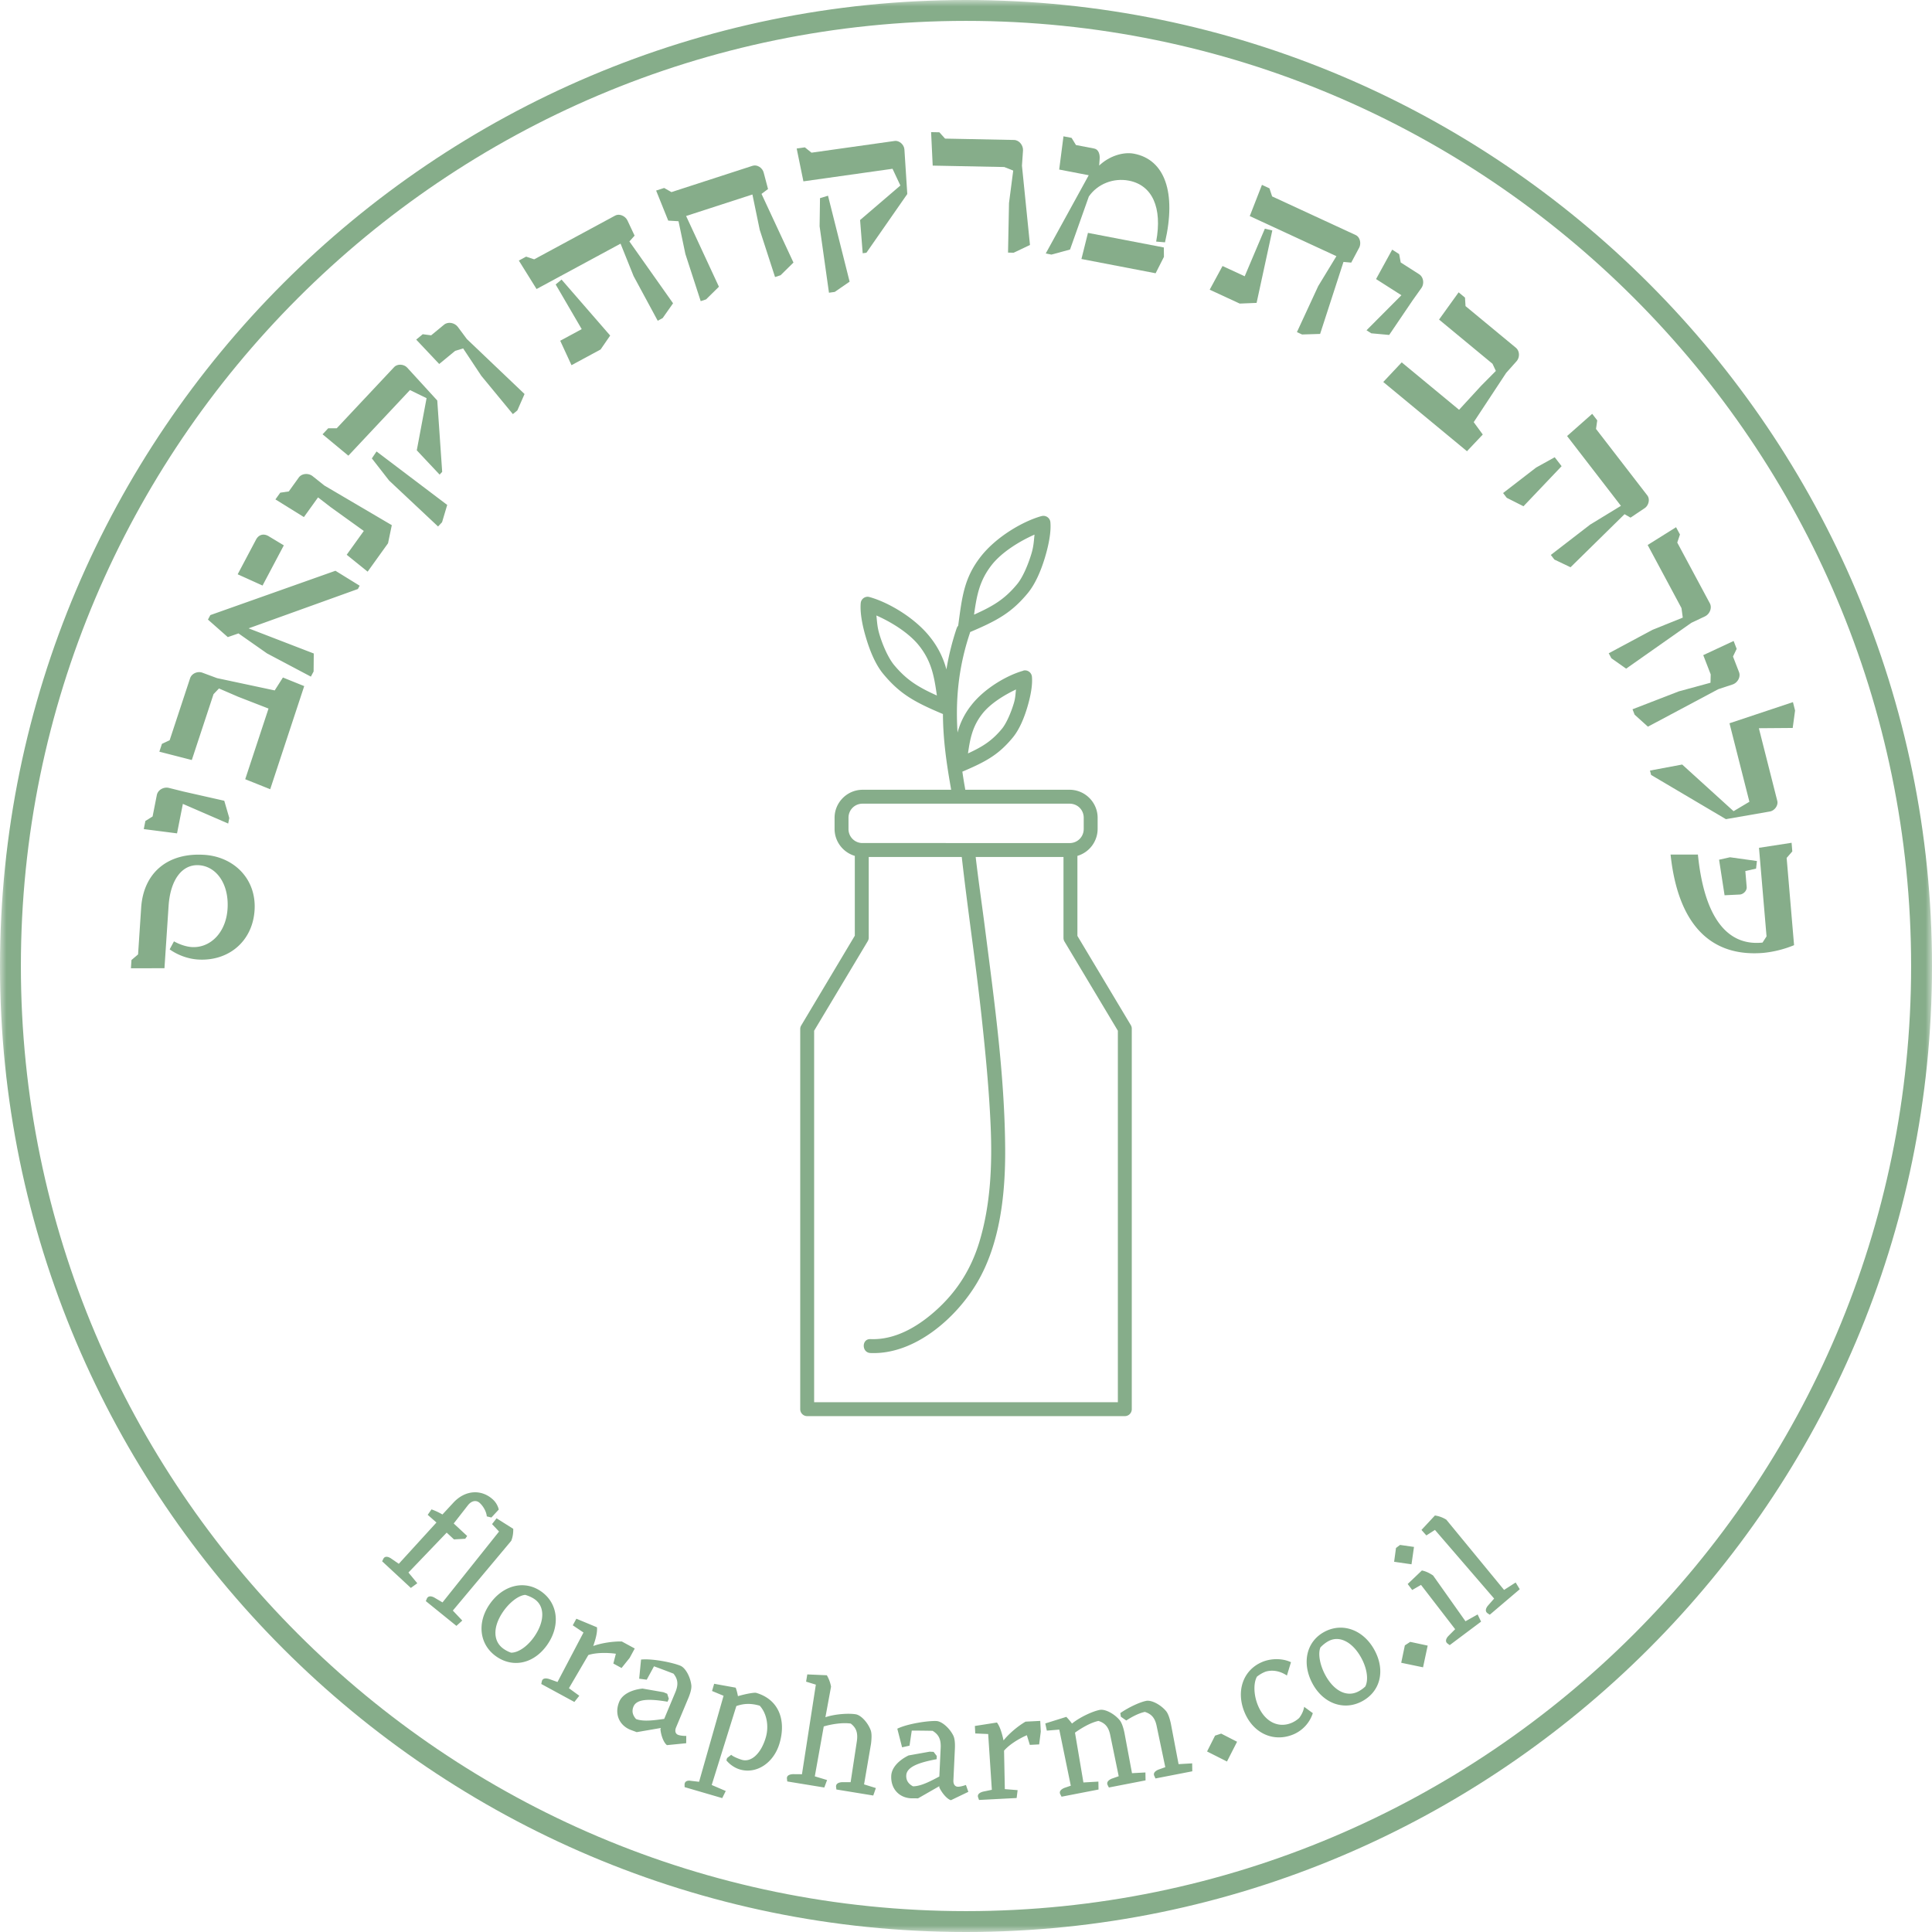 <svg xmlns="http://www.w3.org/2000/svg" xmlns:xlink="http://www.w3.org/1999/xlink" width="150" height="150" viewBox="0 0 150 150"><defs><path id="a" d="M0 0h150v150H0z"></path></defs><g fill="none" fill-rule="evenodd"><path d="M71.388 50.169c.93 1.194 1.14 2.324 1.351 3.831-1.448-.654-2.345-1.194-3.329-2.377-.405-.492-.848-1.427-1.129-2.367-.178-.59-.184-.994-.238-1.47 1.13.497 2.545 1.351 3.345 2.383zm5.587-6.279c.8-1.032 2.216-1.886 3.345-2.383-.054.47-.06.876-.237 1.47-.281.935-.703 1.886-1.114 2.377-.983 1.19-1.89 1.713-3.344 2.367.21-1.513.426-2.637 1.35-3.83zm-.724 11.548c.627-.811 1.719-1.476 2.632-1.908-.049.367-.038.632-.168 1.065-.237.788-.594 1.588-.929 1.993-.789.951-1.518 1.39-2.632 1.908.168-1.183.357-2.102 1.097-3.058zm6.792 6.96c.618 0 1.097.478 1.097 1.097v.861c0 .595-.446 1.063-1.03 1.098H66.975a1.082 1.082 0 0 1-1.098-1.098v-.861c0-.619.48-1.098 1.098-1.098h16.068zm3.748 17.628v28.842H63.209V80.026l4.155-6.94a.544.544 0 0 0 .084-.27v-6.282h7.223c.469 4.17 1.1 8.32 1.549 12.494.299 2.778.57 5.565.692 8.358.132 3.026.006 6.125-.876 9.042-.602 1.987-1.63 3.678-3.142 5.102-1.424 1.341-3.285 2.524-5.312 2.438-.695-.03-.693 1.051 0 1.08 3.418.146 6.665-2.71 8.3-5.495 1.776-3.028 2.18-6.883 2.16-10.336-.036-5.725-.843-11.476-1.567-17.146-.236-1.846-.51-3.688-.723-5.537h6.818v6.282a.537.537 0 0 0 .067.27l4.154 6.94zM67.287 46.338a.54.54 0 0 0-.46.486c-.064.73.114 1.713.422 2.734.308 1.027.735 2.048 1.319 2.756 1.296 1.562 2.404 2.183 4.641 3.124.011 2.053.297 3.917.595 5.625.016.086.027.173.043.254h-6.872c-1.199 0-2.179.98-2.179 2.178v.861c0 .987.667 1.829 1.571 2.094v6.197l-4.154 6.957a.544.544 0 0 0-.084.27v29.534c0 .298.242.54.54.54h24.662a.54.54 0 0 0 .54-.54V79.875a.548.548 0 0 0-.067-.27l-4.154-6.941V66.45a2.191 2.191 0 0 0 1.57-2.094v-.861c0-1.199-.979-2.178-2.178-2.178h-8.098c-.022-.146-.049-.292-.076-.444-.054-.313-.103-.637-.151-.961 1.859-.79 2.82-1.324 3.917-2.653.503-.611.87-1.486 1.13-2.362.26-.875.41-1.707.356-2.345a.543.543 0 0 0-.659-.492l-.016.016c-1.216.336-3.01 1.346-4.053 2.702a5.747 5.747 0 0 0-1.048 2.097c-.151-2.34.01-4.901.962-7.738l.016-.065c2.113-.897 3.215-1.502 4.474-3.02.584-.708 1.027-1.746 1.335-2.772.308-1.027.486-2.01.421-2.735a.54.54 0 0 0-.583-.491h-.022c-.032.005-.06.01-.086.016-1.41.389-3.507 1.588-4.728 3.16-1.308 1.681-1.443 3.173-1.74 5.35a.602.602 0 0 0-.12.206 20.496 20.496 0 0 0-.794 3.188 6.81 6.81 0 0 0-1.232-2.464c-1.22-1.573-3.334-2.772-4.744-3.156a.49.49 0 0 0-.216-.016zM15.868 66.37c-2.854-.19-4.729 1.397-4.908 4.105l-.24 3.626-.512.434-.042.64 2.603-.002.32-4.834c.136-2.039 1.05-3.25 2.36-3.164 1.354.09 2.346 1.457 2.218 3.394-.125 1.878-1.373 3.053-2.785 2.96-.422-.028-.924-.193-1.375-.443l-.334.622c.657.468 1.458.74 2.186.788 2.344.156 4.245-1.371 4.406-3.817.16-2.418-1.582-4.156-3.897-4.31M14.197 62.413l3.52 1.528.085-.43-.39-1.34-3.16-.714-1.149-.286c-.383-.091-.846.145-.928.56l-.328 1.66-.56.35-.125.63 2.582.332.453-2.29zM21.328 53.604l-4.477-.954-1.108-.411c-.366-.152-.854.025-.986.427l-1.585 4.806-.599.28-.201.609 2.52.647 1.686-5.112.423-.444 1.492.645 2.355.915-1.809 5.486 1.94.777 2.64-8.006-1.653-.668-.638 1.003zM22.036 42.341l-1.139-.686c-.405-.264-.806-.162-1.017.238l-1.427 2.695 1.931.874 1.652-3.121zM16.33 47.756l-.184.349 1.54 1.36.83-.287 2.216 1.553 3.404 1.802.212-.4.013-1.396-5.06-1.952 8.485-3.054.137-.257-1.88-1.16zM30.42 40.774 25.19 37.7l-.925-.736c-.311-.243-.83-.22-1.069.112l-.774 1.078-.663.098-.375.522 2.211 1.372 1.098-1.528.994.767 2.559 1.838-1.328 1.848 1.626 1.312 1.583-2.204.292-1.406zM28.87 35.59l1.343 1.723 3.798 3.564.31-.33.4-1.344-5.487-4.151z" fill="#86AD8A"></path><path d="m31.829 30.284 1.29.63-.76 4.05 1.772 1.884.2-.213-.382-5.54-2.34-2.558c-.246-.27-.753-.307-1.003-.04l-4.463 4.754h-.66l-.44.468 2.003 1.66 4.783-5.095zM35.339 27.24l.619-.189 1.411 2.127 2.45 2.973.349-.287.558-1.273-4.48-4.268-.706-.95c-.24-.313-.747-.425-1.062-.165l-1.003.826-.655-.085-.506.418L34.1 28.26l1.239-1.02zM48.18 18.917l1.013 2.52 1.872 3.466.385-.208.806-1.148-3.39-4.802.404-.45-.56-1.19c-.168-.341-.625-.542-.946-.369l-6.29 3.398-.627-.209-.565.305 1.376 2.21 6.521-3.523z" fill="#86AD8A"></path><path fill="#86AD8A" d="m44.371 28.353 2.26-1.22.743-1.081-3.775-4.346-.457.38 2.022 3.468-1.669.901zM52.68 17.176l.532 2.541 1.19 3.664.415-.135 1-.984-2.548-5.492 5.148-1.67.568 2.744 1.189 3.665.43-.14 1-.984-2.48-5.33.505-.38-.336-1.27c-.09-.37-.502-.65-.862-.534l-6.301 2.044-.565-.322-.624.202.94 2.333.799.048zM69.295 13.104l.61 1.299-3.128 2.68.202 2.58.289-.04 3.173-4.56-.223-3.46c-.022-.365-.394-.71-.756-.659l-6.457.91-.515-.413-.636.09.522 2.549 6.92-.976z"></path><path fill="#86AD8A" d="m65.964 21.868-1.678-6.673-.621.19-.031 2.185.727 5.157.448-.062zM77.97 12.968l.696.276-.327 2.518-.076 3.85.437.01 1.267-.603-.623-6.155.082-1.18c.023-.394-.29-.809-.699-.817l-5.353-.106-.442-.49-.642-.013.124 2.6 5.557.11zM83.962 20.109l5.76 1.107.646-1.273-.009-.73-5.89-1.132z"></path><path d="m81.635 19.766 1.442-.392 1.46-4.117c.68-.984 1.915-1.46 3.105-1.232 1.82.35 2.614 2.093 2.122 4.732l.687.058c.893-3.87-.014-6.422-2.407-6.882-.86-.165-1.956.204-2.704.922l.034-.484c.04-.364-.074-.772-.418-.838l-1.419-.273-.339-.555-.63-.121-.333 2.58 2.293.441-3.337 6.076.444.085zM98.782 17.892l-.578-.139-1.566 3.697-1.721-.797-.996 1.839 2.33 1.078 1.311-.053z" fill="#86AD8A"></path><path d="m102.347 22.21-1.654 3.575.398.184 1.402-.043 1.814-5.59.602.053.618-1.16c.172-.34.06-.825-.27-.979l-6.49-3.001-.208-.627-.582-.27-.946 2.425 6.727 3.112-1.411 2.32zM106.466 25.878l1.39.127 1.818-2.683.686-.964c.225-.324.174-.841-.183-1.069l-1.426-.911-.121-.65-.541-.346-1.252 2.284 1.968 1.256-2.709 2.72.37.236zM115.122 33.736l-.703-.96 2.52-3.825.786-.883c.274-.285.288-.804-.039-1.074l-3.903-3.228-.041-.659-.495-.41-1.52 2.114 4.15 3.432.26.556-1.145 1.156-1.71 1.861-4.454-3.682-1.432 1.524 6.5 5.375 1.226-1.297zM120.707 35.5l-1.445.801-2.564 1.979.285.37 1.3.656 2.96-3.113zM126.594 40.19l1.093-.733c.318-.208.434-.703.211-.992l-3.984-5.163.096-.664-.392-.508-1.95 1.724 4.18 5.419-2.393 1.46-3.05 2.352.277.359 1.254.598 4.193-4.12.465.268zM132.382 47.85c.354-.173.562-.648.37-1.008l-2.53-4.717.21-.627-.303-.565-2.205 1.38 2.626 4.899.1.74-2.355.949-3.394 1.82.207.386 1.145.808 5.06-3.557 1.07-.507zM134.527 53.139c.372-.128.638-.575.49-.956l-.468-1.211.286-.595-.237-.612-2.358 1.1.579 1.496-.016.647-2.463.67-3.591 1.39.163.42 1.032.931 5.46-2.909 1.123-.371zM137.414 63.004c.36-.062.664-.47.574-.823l-1.43-5.642 2.627-.02.184-1.355-.165-.651-4.927 1.641 1.546 6.094-1.229.733-3.99-3.623-2.5.468.087.34L134 63.599l3.415-.595zM139.154 66.102l-.056-.668-2.53.39.586 6.876-.311.481c-2.8.296-4.538-2.045-5.018-6.835l-2.122.004c.573 5.369 3.065 7.983 7.222 7.63a8.47 8.47 0 0 0 2.366-.597l-.576-6.774.44-.507z" fill="#86AD8A"></path><path d="m136.407 66.849-2.09-.291-.848.19.426 2.76 1.167-.056c.277-.009.575-.283.55-.588l-.105-1.236.833-.188.067-.591zM34.68 118.993l.567.526.873-.05.151-.216-1.045-.97 1.123-1.439c.273-.33.632-.402.902-.15.288.266.514.686.544 1.038l.357.087.573-.618a1.551 1.551 0 0 0-.45-.774c-.88-.816-2.147-.76-3.069.234l-.856.924a4.95 4.95 0 0 0-.848-.397l-.295.423.679.597-2.924 3.205-.612-.422c-.233-.151-.478-.185-.588.038l-.093.19 2.23 2.068.5-.364-.688-.832 2.97-3.098zM39.693 119.628c.107-.265.166-.584.155-.93l-1.295-.818-.35.451.543.577-4.39 5.502-.632-.373c-.242-.135-.48-.144-.583.078l-.08.195 2.375 1.922.455-.412-.733-.776 4.535-5.416zM41.503 127.036c-.522.767-1.247 1.28-1.82 1.278-.21-.071-.401-.172-.568-.286-.855-.582-.857-1.72-.067-2.88.495-.727 1.203-1.281 1.734-1.322.264.079.517.193.713.327.826.563.791 1.733.008 2.883m1.016.62c1.01-1.484.794-3.214-.533-4.118-1.316-.897-2.977-.446-3.988 1.039-.991 1.454-.764 3.148.563 4.052 1.327.904 2.947.512 3.958-.973M48.257 129.503l.628-.782.397-.732-1.003-.544c-.654-.017-1.546.107-2.22.35.195-.557.33-1.079.29-1.453l-1.6-.665-.279.511.832.56-2.018 3.842-.656-.235c-.27-.078-.509-.06-.56.183l-.044.206 2.57 1.396.383-.482-.805-.586 1.507-2.576c.56-.183 1.422-.202 2.137-.099l-.196.76.637.346zM53.282 134.778c-.283-.002-.514-.034-.646-.09-.197-.082-.26-.302-.145-.576l.946-2.259c.202-.483.27-.828.233-1.05-.078-.612-.445-1.307-.839-1.473-.593-.248-2.17-.573-3.06-.482l-.145 1.486.586.078.565-1.04a70.74 70.74 0 0 1 1.514.57c.32.405.41.804.14 1.45l-.863 2.063c-.74.103-1.605.23-2.184.013-.237-.267-.364-.578-.199-.973.262-.624 1.308-.598 2.644-.374l.097-.23-.122-.387-.285-.119-1.633-.285c-.741.077-1.542.386-1.808 1.022-.386.922-.022 1.808.855 2.175l.503.186 1.876-.324-.038.088c.043.482.253 1.06.51 1.245l1.493-.149.005-.565zM58.708 131.433c-.137-.04-.803.075-1.413.256-.05-.25-.1-.462-.178-.659l-1.67-.302-.164.56.894.372-1.9 6.677-.634-.073c-.258-.05-.492.03-.493.29l.003.198 2.921.853.273-.552-1.09-.467 1.913-6.128c.58-.203 1.132-.227 1.816-.027.526.574.736 1.552.47 2.465-.363 1.243-1.127 1.95-1.857 1.736-.172-.05-.663-.23-.828-.39l-.321.253-.053.182c.275.328.646.586 1.057.706 1.266.37 2.618-.487 3.072-2.039.53-1.814-.072-3.402-1.818-3.911M67.626 135.387c.06-.508.054-.846-.03-1.065-.219-.578-.738-1.157-1.161-1.226-.551-.09-1.61-.023-2.35.23l.437-2.374a2.721 2.721 0 0 0-.326-.885L62.678 130l-.093.563.757.232-1.078 6.956-.698-.006c-.279.015-.5.111-.468.357l.026.21 2.874.47.216-.58-.953-.287.695-3.875c.607-.178 1.449-.316 2.096-.222.395.305.576.672.473 1.378l-.483 3.174-.675-.002c-.255.018-.476.115-.456.359l.026.209 2.863.468.203-.58-.917-.284.54-3.152zM74.356 138.72c-.214-.01-.348-.194-.334-.492l.115-2.446c.025-.522-.03-.87-.14-1.065-.283-.549-.865-1.076-1.293-1.097-.64-.03-2.234.204-3.038.595l.372 1.446.577-.128.174-1.17c.476 0 1.143.007 1.618.017.44.27.66.614.628 1.315l-.105 2.232c-.66.35-1.43.766-2.048.76-.313-.17-.54-.418-.52-.846.033-.676 1.025-1.01 2.357-1.257l.012-.25-.247-.32-.308-.015-1.633.292c-.67.325-1.314.89-1.347 1.579-.048.997.597 1.705 1.547 1.75l.536.002 1.65-.945-.003.095c.205.438.599.908.904.995l1.352-.65-.189-.533c-.266.094-.495.143-.637.136M79.624 133.668c-.566.327-1.263.9-1.71 1.458-.125-.577-.283-1.092-.512-1.39l-1.713.268.03.581 1.003.044.285 4.33-.683.143c-.27.074-.466.215-.382.449l.07.198 2.92-.152.076-.61-.993-.08-.06-2.985c.382-.449 1.108-.915 1.771-1.2l.23.75.724-.037.127-.995-.043-.83-1.14.058zM91.504 136.967l-.6-3.153c-.112-.51-.247-.835-.4-1-.406-.465-1.096-.84-1.516-.758-.502.097-1.378.51-2.007.947l.042.282.42.294c.452-.294.957-.562 1.445-.668.49.159.787.44.921 1.128l.664 3.164-.533.189c-.257.11-.43.277-.315.497l.085.19 2.859-.556-.01-.616-1.055.06zM87.888 137.67l-.59-3.155c-.11-.511-.246-.836-.4-1-.404-.466-1.095-.84-1.515-.758-.56.108-1.549.567-2.155 1.06a4.562 4.562 0 0 0-.44-.52l-1.632.511.12.558.966-.08.894 4.356-.499.17c-.257.11-.43.276-.316.496l.098.187 2.87-.557-.01-.616-1.163.068-.654-3.868c.51-.365 1.216-.781 1.821-.91.49.158.787.44.921 1.128l.652 3.166-.544.19c-.257.111-.419.276-.315.498l.097.187 2.846-.553-.01-.615-1.042.056zM94.337 134.753l-.621 1.231 1.546.78.784-1.535-1.234-.632zM100.861 133.39a2.088 2.088 0 0 1-.579.372c-1.052.441-2.092-.103-2.611-1.342-.345-.823-.362-1.756-.079-2.249.214-.166.442-.3.676-.386.538-.16 1.128-.047 1.648.303l.315-1.035c-.662-.316-1.546-.306-2.226-.021-1.503.63-2.061 2.28-1.372 3.926.68 1.623 2.257 2.341 3.791 1.698a2.676 2.676 0 0 0 1.503-1.647l-.672-.492c-.045.29-.183.605-.394.874M105.999 130.941c-.16.154-.338.277-.515.373-.91.491-1.922-.03-2.589-1.265-.418-.774-.583-1.658-.375-2.148.19-.197.408-.37.617-.482.88-.475 1.903.094 2.563 1.319.441.816.564 1.695.299 2.203m-3.182-4.241c-1.402.757-1.764 2.439-.911 4.019.836 1.548 2.444 2.126 3.856 1.363 1.413-.762 1.81-2.382.957-3.962-.853-1.58-2.489-2.183-3.902-1.42M109.072 127.747l-.282 1.35 1.695.353.36-1.685-1.356-.291zM109.782 120.103l-1.083-.155-.314.236-.146 1.074 1.35.193zM113.78 125.874l-2.515-3.554c-.295-.195-.557-.326-.87-.388l-1.102 1.049.35.466.685-.395 2.65 3.438-.525.527c-.191.202-.267.438-.067.586l.168.125 2.436-1.825-.268-.557-.942.528zM116.775 123.44l-4.484-5.454a2.304 2.304 0 0 0-.884-.324l-1.044 1.121.379.427.667-.427 4.595 5.329-.483.551c-.177.213-.23.445-.03.588l.175.115 2.328-1.979-.32-.523-.899.577z" fill="#86AD8A"></path><g><mask id="b" fill="#fff"><use xlink:href="#a"></use></mask><path d="M75 148.379c-40.461 0-73.379-32.917-73.379-73.38 0-40.46 32.918-73.378 73.38-73.378 40.46 0 73.378 32.917 73.378 73.379S115.462 148.379 75 148.379M75 0C33.645 0 0 33.645 0 75s33.645 75 75 75 75-33.645 75-75S116.355 0 75 0" fill="#86AD8A" mask="url(#b)"></path></g></g></svg>